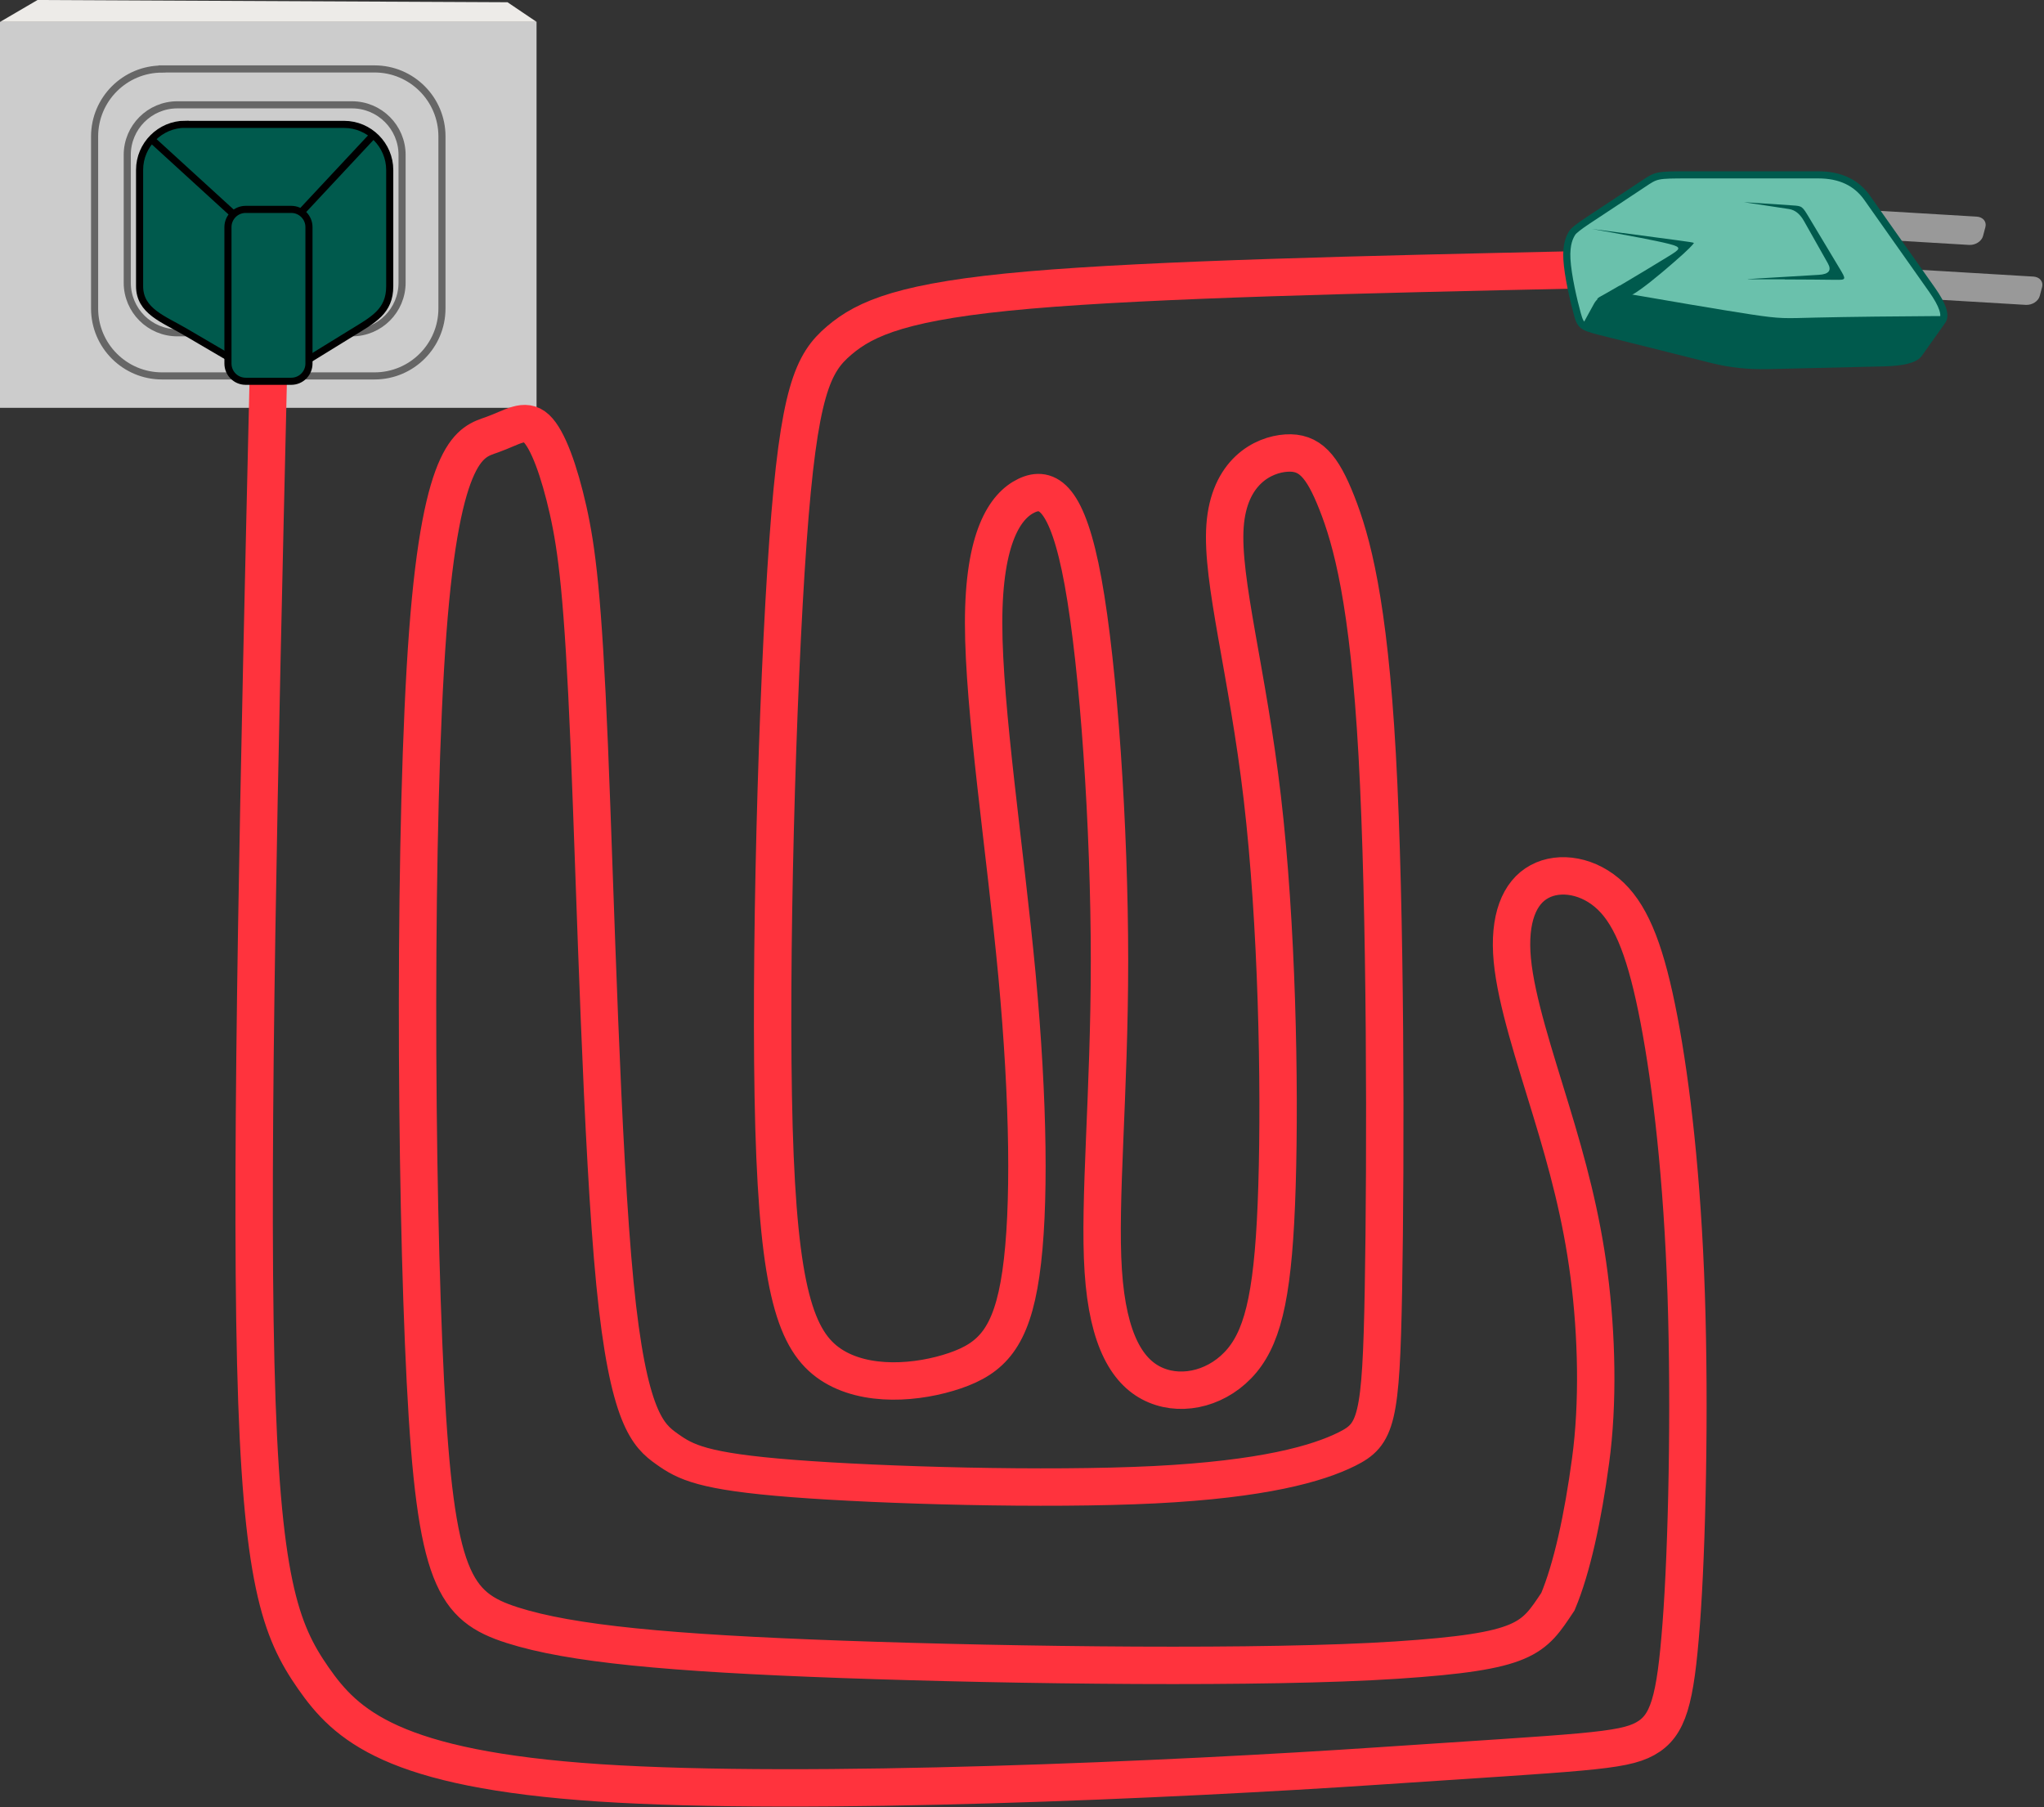 <svg width="164" height="145" viewBox="0 0 164 145" fill="none" xmlns="http://www.w3.org/2000/svg">
<rect x="0" y="0" width="164" height="145" fill="#333333" stroke="none"/>
<path d="M43.05 1.76H0V32.72H43.05V1.76Z" fill="#CCCCCC"/>
<path d="M13 5.53H30.05C33.04 5.53 35.46 7.96 35.46 10.94V24.75C35.46 27.74 33.03 30.16 30.05 30.16H13C10.01 30.16 7.59 27.73 7.59 24.75V10.95C7.59 7.96 10.02 5.54 13 5.54V5.53Z" stroke="#666666" stroke-width="0.57" stroke-miterlimit="22.93"/>
<path d="M28.24 8.41H14.23C12.01 8.41 10.21 10.21 10.21 12.43V22.68C10.21 24.9 12.01 26.7 14.23 26.7H28.24C30.46 26.7 32.26 24.9 32.26 22.68V12.43C32.26 10.21 30.46 8.41 28.24 8.41Z" stroke="#666666" stroke-width="0.57" stroke-miterlimit="22.93"/>
<path fill-rule="evenodd" clip-rule="evenodd" d="M14.86 9.98H27.61C29.62 9.98 31.27 11.63 31.27 13.64V22.97C31.27 24.98 29.95 25.65 28.24 26.7L23.61 29.55L20.15 29.72L14.86 26.62C13.13 25.6 11.2 24.97 11.2 22.96V13.63C11.2 11.62 12.85 9.97 14.86 9.97V9.98Z" fill="#005A4D" stroke="black" stroke-width="0.57" stroke-miterlimit="22.93"/>
<path fill-rule="evenodd" clip-rule="evenodd" d="M3.01 0L0 1.76H43.06L40.72 0.18L3.01 0Z" fill="#EDEBE8"/>
<path d="M21.53 30.16C20.81 61.04 20.09 91.92 20.52 109.37C20.94 126.82 22.5 130.84 25.13 134.62C27.76 138.4 31.46 141.94 48.11 143.04C64.76 144.13 94.35 142.78 110.67 141.68C126.99 140.58 130.14 140.53 132 139.5C133.86 138.47 134.42 136.47 134.89 130.32C135.36 124.17 135.6 113.08 135.29 103.8C134.98 94.52 134.11 87.05 133.11 81.81C132.11 76.58 130.99 73.59 129.25 71.91C127.51 70.23 125.14 69.85 123.52 70.73C121.9 71.6 121.03 73.72 121.34 77.02C121.65 80.32 123.15 84.81 124.45 89.1C125.76 93.4 126.88 97.51 127.5 102.3C128.12 107.1 128.25 112.58 127.62 117.19C127 121.8 126.12 125.83 125 128.5C123 131.5 122.51 132.5 112.05 133.19C101.59 133.88 81.53 133.63 67.58 133.13C53.63 132.63 45.78 131.88 41.11 130.39C36.44 128.9 34.94 126.65 34.13 110.83C33.32 95.01 33.2 65.61 34.32 50.73C35.44 35.84 37.81 35.47 39.47 34.88C41.13 34.29 42.09 33.5 43.03 34.37C43.96 35.24 44.87 37.78 45.58 40.92C46.28 44.06 46.78 47.8 47.28 59.82C47.78 71.84 48.28 92.15 49.34 102.98C50.4 113.82 52.02 115.19 53.51 116.25C55 117.31 56.37 118.06 63.6 118.62C70.82 119.18 83.9 119.55 92.62 119.12C101.34 118.68 105.7 117.44 108.07 116.26C110.44 115.08 110.81 113.96 111 103.43C111.19 92.9 111.19 72.97 110.5 60.58C109.81 48.19 108.44 43.33 107.26 40.34C106.08 37.35 105.08 36.23 103.21 36.35C101.34 36.47 98.6 37.85 98.29 42.2C97.98 46.56 100.1 53.91 101.28 64C102.46 74.09 102.71 86.92 102.46 95.14C102.21 103.36 101.46 106.97 99.66 109.15C97.85 111.33 94.99 112.08 92.75 111.14C90.51 110.21 88.89 107.59 88.52 101.98C88.15 96.37 89.02 87.78 89.02 77.07C89.02 66.36 88.15 53.53 86.9 46.68C85.65 39.83 84.04 38.96 82.35 39.77C80.67 40.58 78.92 43.07 78.92 49.98C78.92 56.89 80.66 68.23 81.6 78.26C82.53 88.29 82.66 97.01 81.91 102.18C81.16 107.35 79.54 108.97 76.62 109.97C73.69 110.97 69.46 111.34 66.65 109.47C63.85 107.6 62.48 103.49 62.1 90.47C61.73 77.45 62.35 55.53 63.22 43.45C64.09 31.37 65.21 29.12 67.33 27.32C69.45 25.51 72.56 24.14 82.59 23.27C92.62 22.4 109.56 22.02 126.5 21.65" stroke="#FF333D" stroke-width="3" stroke-miterlimit="22.93"/>
<path d="M23.37 16.8H19.71C18.926 16.8 18.29 17.436 18.29 18.22V29.17C18.29 29.954 18.926 30.59 19.71 30.59H23.37C24.154 30.59 24.79 29.954 24.79 29.17V18.22C24.79 17.436 24.154 16.8 23.37 16.8Z" fill="#005A4D" stroke="black" stroke-width="0.57" stroke-miterlimit="22.93"/>
<path d="M18.74 17.19L12.16 11.18" stroke="black" stroke-width="0.57" stroke-miterlimit="22.93"/>
<path d="M24.16 17.03L29.95 10.83" stroke="black" stroke-width="0.57" stroke-miterlimit="22.93"/>
<path fill-rule="evenodd" clip-rule="evenodd" d="M151.81 22.3L151.62 23.02C151.51 23.45 151.82 23.82 152.32 23.85L162.54 24.46C163.04 24.49 163.55 24.17 163.66 23.74L163.85 23.02C163.96 22.59 163.65 22.22 163.15 22.19L152.94 21.58C152.44 21.55 151.93 21.87 151.82 22.3H151.81Z" fill="#999999"/>
<path fill-rule="evenodd" clip-rule="evenodd" d="M147.26 17.49L147.07 18.21C146.96 18.64 147.27 19.01 147.77 19.04L157.99 19.65C158.49 19.68 159 19.36 159.11 18.93L159.3 18.21C159.41 17.78 159.1 17.41 158.6 17.38L148.38 16.77C147.88 16.74 147.37 17.06 147.26 17.49Z" fill="#999999"/>
<path fill-rule="evenodd" clip-rule="evenodd" d="M125.72 20.81C125.65 19.5 125.98 18.96 126.15 18.68C126.263 18.5 126.687 18.167 127.42 17.68C128.52 16.95 130.73 15.5 131.82 14.77C132.91 14.04 132.89 14.03 135.49 14.03C138.09 14.03 143.3 14.03 145.9 14.03C147.64 14.03 148.943 14.644 149.81 15.87C151.11 17.71 153.71 21.4 155.01 23.24C155.877 24.467 156.153 25.3 155.84 25.74C155.37 26.4 154.43 27.73 153.96 28.39C153.647 28.83 152.713 29.07 151.16 29.11C148.83 29.16 144.16 29.27 141.83 29.33C140.277 29.364 138.807 29.207 137.42 28.86C135.34 28.34 131.19 27.29 129.07 26.77C126.95 26.24 126.85 26.24 126.56 25.2C126.27 24.16 125.79 22.1 125.72 20.79V20.81Z" fill="#6AC1AC" stroke="#005A4D" stroke-width="0.57" stroke-miterlimit="22.93"/>
<path fill-rule="evenodd" clip-rule="evenodd" d="M156.09 25.36C156.04 25.48 155.96 25.6 155.84 25.76C155.37 26.42 154.43 27.75 153.96 28.41C153.647 28.85 152.713 29.09 151.16 29.13C148.83 29.18 144.16 29.29 141.83 29.35C140.277 29.383 138.807 29.227 137.42 28.88C135.34 28.36 131.19 27.31 129.07 26.79C127.8 26.48 127.26 26.35 126.96 26.07C127.32 25.42 127.66 24.8 127.9 24.36C128.32 23.6 129.317 23.353 130.89 23.62C133.25 24.03 137.96 24.84 140.45 25.22C142.94 25.6 143.2 25.54 145.67 25.48C148.14 25.42 152.82 25.37 155.29 25.36C155.59 25.36 155.85 25.36 156.09 25.36Z" fill="#005A4D"/>
<path fill-rule="evenodd" clip-rule="evenodd" d="M143.2 22.42C144.58 22.42 146.37 22.44 147.26 22.45C148.15 22.46 148.15 22.45 147.56 21.47C146.97 20.48 145.78 18.51 145.19 17.52C144.6 16.53 144.6 16.53 143.82 16.48C143.04 16.43 141.48 16.32 140.7 16.27L139.92 16.22L140.64 16.33C141.36 16.44 142.81 16.66 143.54 16.77C144.02 16.843 144.42 17.163 144.74 17.73C145.22 18.58 146.18 20.28 146.66 21.13C146.98 21.696 146.737 22.003 145.93 22.05C144.72 22.12 142.3 22.27 141.08 22.34C140.273 22.386 140.033 22.41 140.36 22.41C140.85 22.41 141.82 22.41 143.2 22.41V22.42Z" fill="#005A4D"/>
<path fill-rule="evenodd" clip-rule="evenodd" d="M129.96 22.92C131.04 22.29 132.83 21.2 133.83 20.59C134.82 19.98 135.01 19.85 133.92 19.57C132.83 19.29 130.45 18.86 129.19 18.63C127.93 18.4 127.8 18.38 127.73 18.37C127.683 18.363 128.12 18.42 129.04 18.54C130.42 18.72 133.17 19.09 134.54 19.27C135.453 19.39 135.91 19.463 135.91 19.49C135.91 19.49 135.89 19.61 135.06 20.37C134.23 21.12 132.58 22.55 131.56 23.26C130.55 23.98 130.18 23.98 129.69 24C129.21 24.02 128.62 24.06 128.35 24.05C128.08 24.04 128.12 23.97 128.32 23.84C128.52 23.72 128.88 23.54 129.95 22.91L129.96 22.92Z" fill="#005A4D"/>
</svg>
